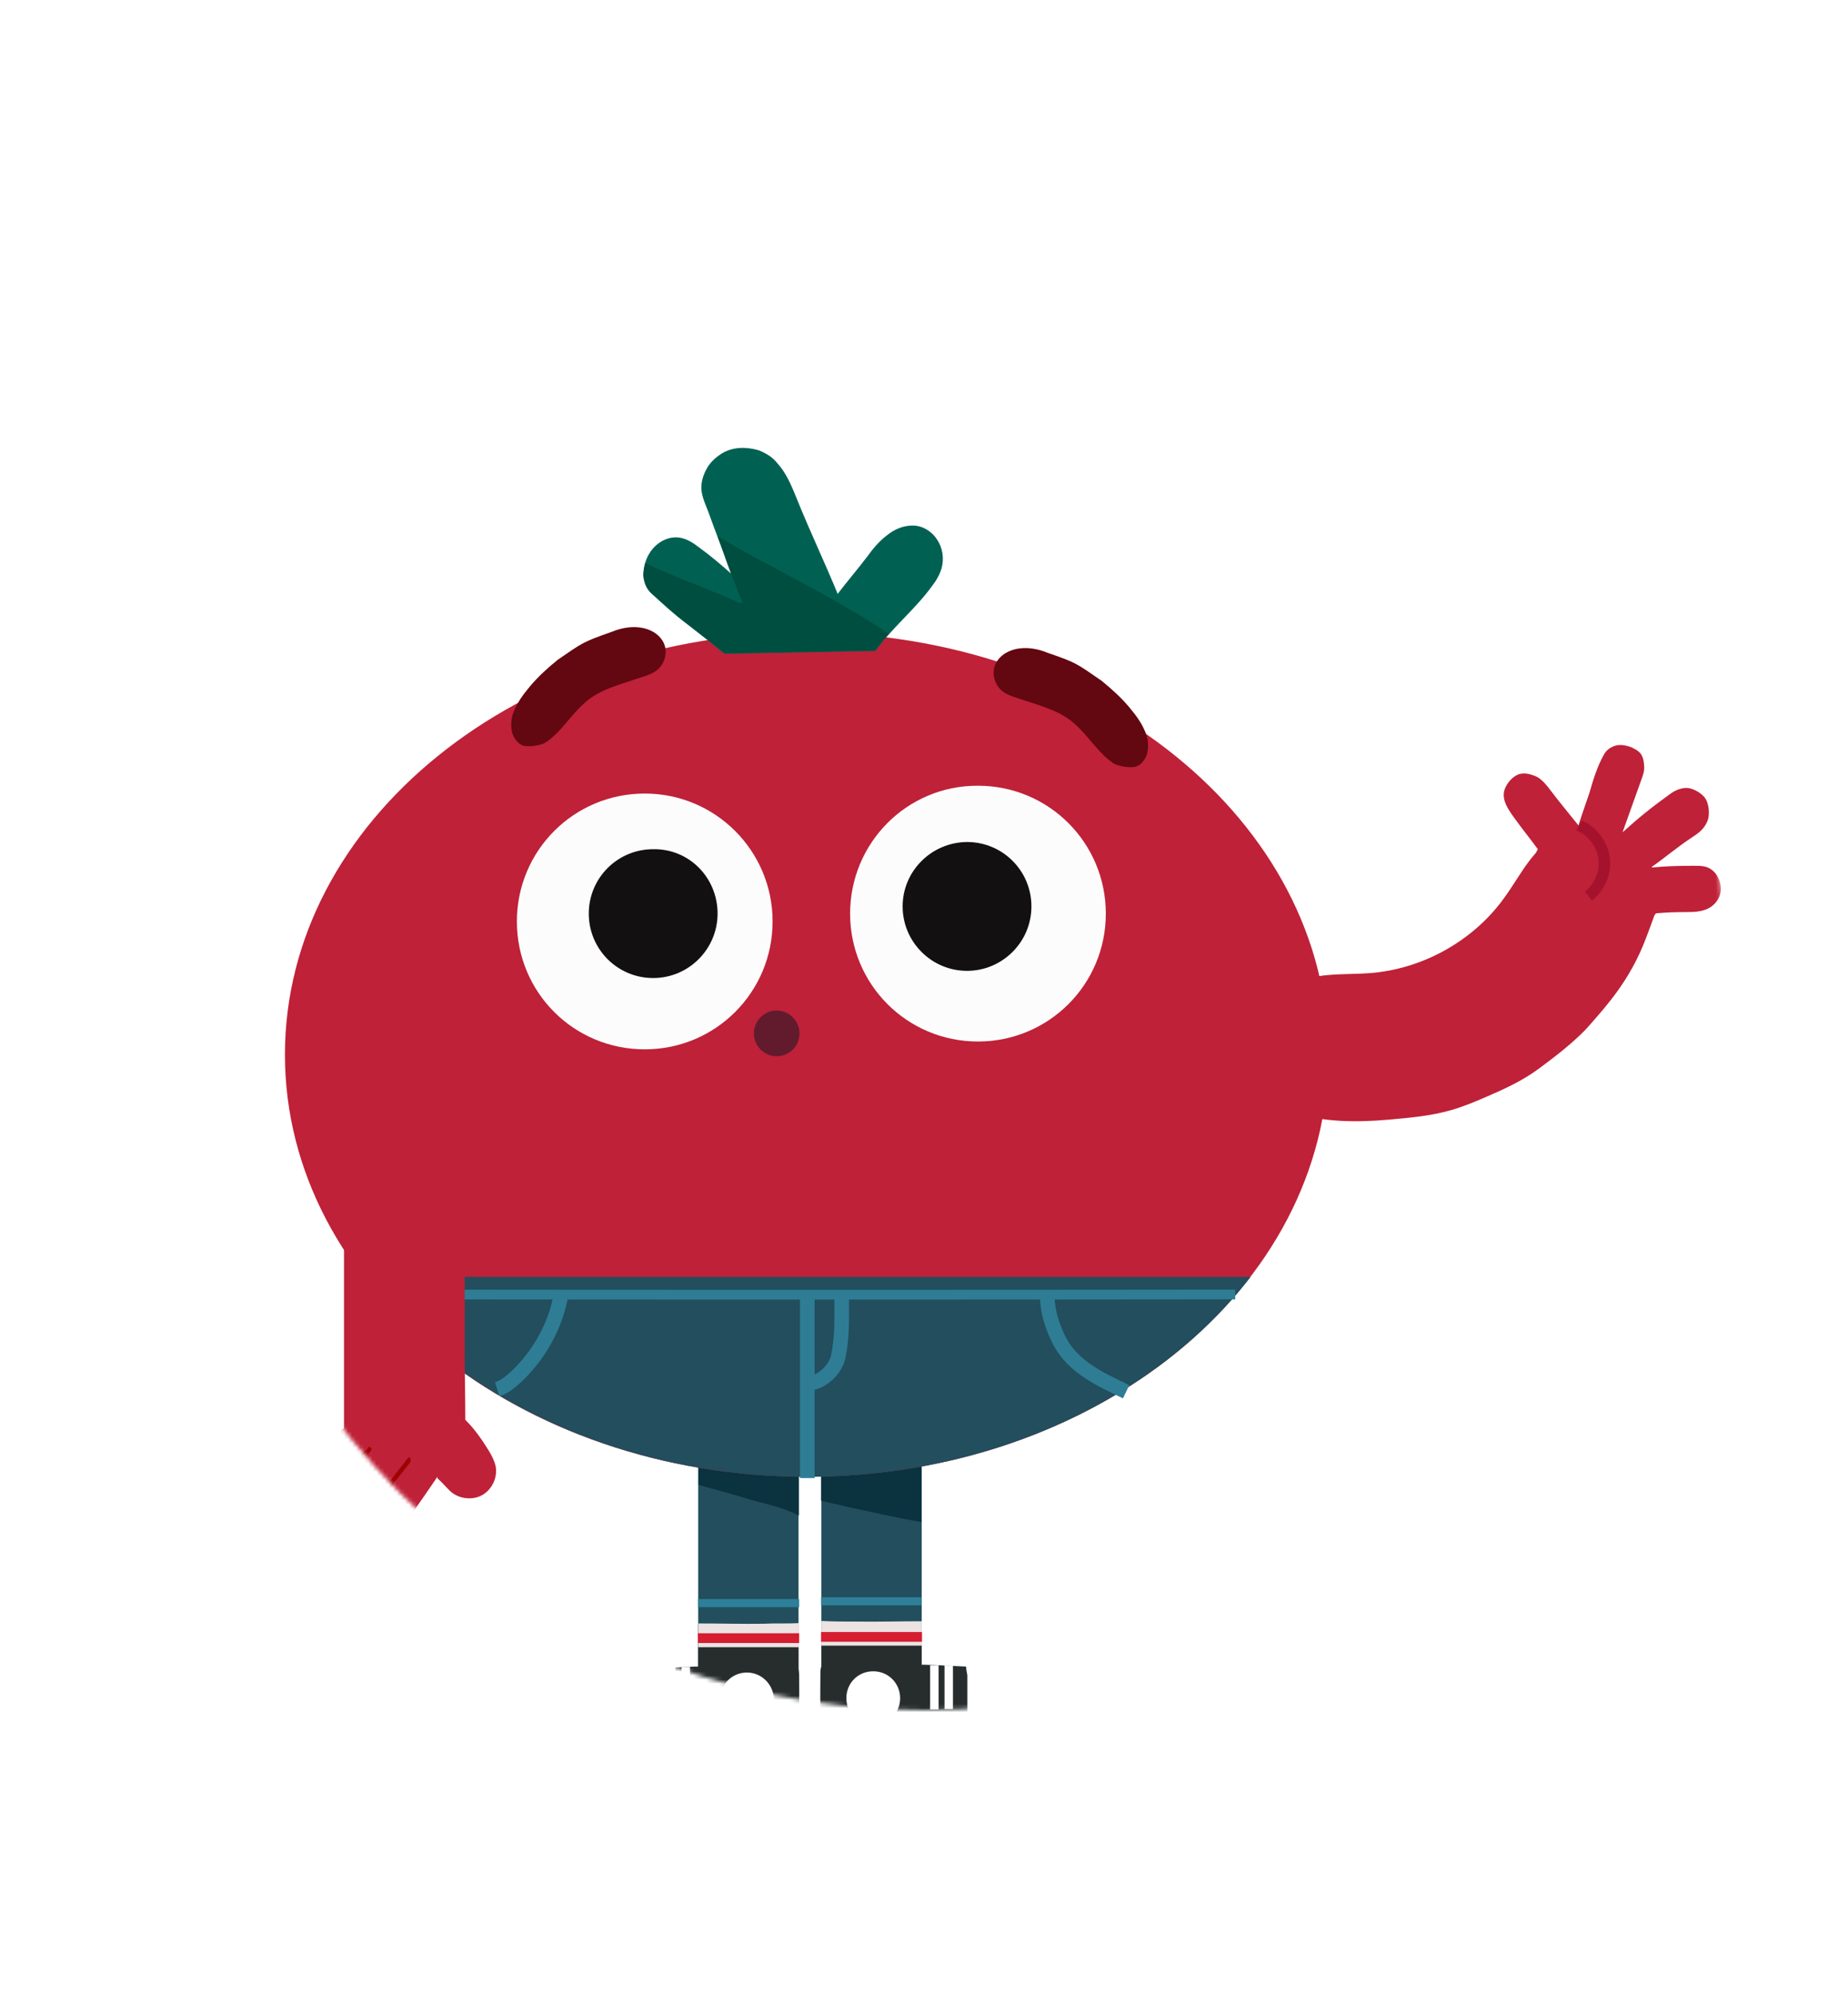 <svg width="454" height="490" viewBox="0 0 454 490" fill="none" xmlns="http://www.w3.org/2000/svg">
<g filter="url(#filter0_d)">
<circle cx="227" cy="238" r="182" fill="white"/>
</g>
<mask id="mask0" mask-type="alpha" maskUnits="userSpaceOnUse" x="44" y="0" width="380" height="420">
<path d="M423.5 230.5C423.5 237.5 414.5 250.5 408.507 251.5C401.599 345.712 322.975 420 227 420C126.484 420 45 338.516 45 238C44.584 222.724 46.912 206.605 51.254 188.992C51.416 188.333 51.524 187.67 51.577 186.992C57.701 107.797 84.141 0 227 0C409 0 417.5 132.5 423.5 230.5Z" fill="white"/>
</mask>
<g mask="url(#mask0)">
<path d="M226.435 340.725V412.299C226.435 412.299 226.435 411.531 226.435 412.299C226.358 415.831 225.974 418.673 225.206 421.591C224.438 424.509 222.672 427.351 219.907 428.656C218.294 429.424 216.528 429.578 214.685 429.731C213.302 429.808 211.766 429.885 210.461 429.578C207.466 428.887 204.932 426.429 203.703 423.588C202.397 420.746 201.937 417.598 201.783 414.526V344.334C201.937 343.566 202.244 342.952 202.474 342.184C202.935 340.033 203.396 337.806 204.548 335.81C207.005 331.586 212.611 329.359 217.296 330.664C222.057 331.97 225.743 336.424 226.281 341.339C226.511 341.262 226.204 341.032 226.435 340.725Z" fill="#224E5D"/>
<path d="M210.461 398.245C215.76 398.322 220.905 398.169 226.435 398.169V412.146C226.358 415.678 225.974 418.52 225.206 421.438C224.438 424.356 222.672 427.198 219.907 428.503C218.294 429.271 216.528 429.425 214.685 429.578C213.302 429.655 211.766 429.732 210.461 429.425C207.466 428.734 204.932 426.276 203.703 423.435C202.397 420.593 201.937 417.444 201.783 414.373V398.092C204.548 398.245 207.543 398.245 210.461 398.245Z" fill="#ECE3E3"/>
<path d="M226.435 404.158V412.375C226.358 415.908 225.974 418.749 225.206 421.668C224.438 424.586 222.672 427.427 219.907 428.733C218.294 429.501 216.528 429.655 214.685 429.808C213.302 429.885 211.766 429.962 210.461 429.655C207.466 428.963 204.932 426.506 203.703 423.664C202.474 420.823 201.937 417.674 201.783 414.603V404.158H226.435Z" fill="#272D2D"/>
<path d="M226.511 402.008H226.05H201.706" stroke="#D61E31" stroke-width="2.397" stroke-miterlimit="10"/>
<path d="M215.913 371.751C211.536 370.829 207.235 369.831 202.858 368.832C202.474 368.756 202.09 368.679 201.706 368.525V344.411C201.859 343.643 202.167 343.029 202.397 342.261C202.858 340.11 203.319 337.883 204.47 335.887C206.928 331.663 212.534 329.436 217.219 330.741C221.98 332.047 225.666 336.501 226.204 341.416C226.511 341.109 226.127 340.878 226.357 340.571V373.824C222.978 373.21 219.446 372.519 215.913 371.751Z" fill="#0A323F"/>
<path d="M226.435 393.253H201.706" stroke="#2E7F98" stroke-width="1.997" stroke-miterlimit="10"/>
<path d="M201.552 410.994C201.552 410.302 201.629 409.304 201.86 409.227C202.32 408.843 203.012 408.92 203.78 408.843C205.315 408.766 206.237 408.843 208.003 408.843C210.998 408.843 212.534 408.843 216.297 408.843C217.987 408.843 220.905 408.843 222.671 408.843C223.977 408.843 225.667 408.843 227.049 408.843C230.581 408.92 233.807 409.15 237.34 409.304C237.416 412.606 240.027 415.678 241.487 418.289C242.792 420.593 244.328 423.511 246.862 424.433C245.787 426.583 244.098 428.426 241.947 429.655C240.258 430.73 236.648 430.73 234.652 430.73C230.428 430.653 227.433 430.653 223.132 430.577C222.671 430.577 221.212 430.577 220.675 430.577C218.371 430.577 217.833 430.423 215.529 430.423C213.149 430.423 211.997 430.269 210.614 430.116C209.386 430.039 208.618 429.809 207.466 429.348C206.314 428.81 205.469 427.965 204.471 427.198C203.549 426.43 202.858 425.431 202.397 424.279C201.86 422.743 201.629 421.131 201.552 419.518C201.476 416.446 201.552 413.681 201.552 410.994Z" fill="#272D2D"/>
<path d="M234.114 409.074V419.748H232.041V408.92C232.732 409.074 233.423 409.074 234.114 409.074Z" fill="white"/>
<path d="M228.508 408.997H230.581V419.825H228.508V408.997Z" fill="white"/>
<path d="M247.4 423.358C247.323 423.742 247.093 424.202 246.939 424.586H237.647V409.227C240.488 409.304 243.33 410.917 245.25 413.144C247.17 415.294 248.091 418.289 247.938 421.13C247.784 421.822 247.63 422.59 247.4 423.358Z" fill="white"/>
<path d="M207.927 417.061C207.927 420.747 210.845 423.665 214.531 423.665C218.217 423.665 221.136 420.747 221.136 417.061C221.136 413.374 218.217 410.456 214.531 410.456C210.845 410.456 207.927 413.298 207.927 417.061Z" fill="white"/>
<path d="M171.525 341.185V412.76C171.525 412.76 171.525 411.992 171.525 412.76C171.602 416.292 171.986 419.134 172.754 422.052C173.522 424.97 175.288 427.812 178.053 429.117C179.666 429.885 181.432 430.039 183.275 430.192C184.657 430.269 186.193 430.346 187.499 430.039C190.494 429.348 193.028 426.89 194.257 424.049C195.562 421.207 196.023 418.059 196.177 414.987V344.795C196.023 344.027 195.716 343.413 195.486 342.645C195.025 340.494 194.564 338.267 193.412 336.27C190.955 332.047 185.348 329.82 180.664 331.125C175.903 332.431 172.216 336.885 171.679 341.8C171.525 341.723 171.832 341.493 171.525 341.185Z" fill="#224E5D"/>
<path d="M186.578 368.909C183.045 367.988 179.666 366.836 176.133 365.914C174.597 365.53 173.138 365.069 171.602 364.685V341.186C171.909 341.493 171.525 341.723 171.756 342.03C172.293 337.115 175.98 332.585 180.741 331.356C185.502 330.05 191.032 332.201 193.489 336.501C194.641 338.421 195.102 340.648 195.563 342.875C195.716 343.643 196.024 344.258 196.254 345.026V372.211C193.182 370.599 189.88 369.754 186.578 368.909Z" fill="#0A323F"/>
<path d="M187.576 398.783C182.277 398.86 177.132 398.706 171.602 398.706V412.683C171.679 416.216 172.063 419.057 172.831 421.975C173.599 424.894 175.365 427.735 178.13 429.041C179.743 429.809 181.509 429.962 183.352 430.116C184.734 430.193 186.27 430.269 187.576 429.962C190.571 429.271 193.105 426.814 194.334 423.972C195.563 421.131 196.1 417.982 196.254 414.91V398.629C193.412 398.783 190.494 398.629 187.576 398.783Z" fill="#ECE3E3"/>
<path d="M171.525 404.542V412.76C171.602 416.292 171.986 419.134 172.754 422.052C173.522 424.97 175.288 427.812 178.053 429.117C179.666 429.885 181.432 430.039 183.275 430.192C184.657 430.269 186.193 430.346 187.499 430.039C190.494 429.348 193.028 426.89 194.257 424.049C195.562 421.207 196.023 418.059 196.177 414.987V404.542H171.525Z" fill="#272D2D"/>
<path d="M171.448 402.315H171.909H196.33" stroke="#D61E31" stroke-width="2.397" stroke-miterlimit="10"/>
<path d="M171.525 393.714H196.33" stroke="#2E7F98" stroke-width="1.997" stroke-miterlimit="10"/>
<path d="M151.251 424.587C152.403 423.742 152.556 422.82 152.48 421.361C152.48 419.979 152.556 418.443 153.248 417.137C154.4 414.68 157.164 412.606 159.468 411.531C160.313 411.147 160.543 410.379 160.236 409.765H160.39C164.076 409.688 167.301 409.381 170.834 409.304C172.14 409.304 173.829 409.304 175.211 409.304C176.901 409.304 179.819 409.304 181.586 409.304C185.349 409.304 186.884 409.304 189.88 409.304C191.646 409.304 192.721 409.227 194.103 409.304C194.871 409.304 195.486 409.304 196.023 409.688C196.177 409.842 196.33 410.84 196.33 411.454C196.33 414.296 196.407 416.984 196.254 419.748C196.177 421.361 195.946 422.974 195.409 424.51C194.948 425.662 194.257 426.66 193.335 427.428C192.414 428.196 191.569 429.118 190.34 429.578C189.188 430.039 188.42 430.27 187.192 430.346C185.656 430.423 184.504 430.654 182.277 430.654C179.973 430.73 179.435 430.807 177.131 430.807C176.671 430.807 175.211 430.807 174.674 430.807C170.45 430.884 167.455 430.884 163.154 430.961C161.158 430.961 157.548 430.961 155.859 429.886C153.708 428.58 151.865 426.891 150.944 424.663C151.097 424.663 151.174 424.587 151.251 424.587Z" fill="#272D2D"/>
<path d="M163.845 409.534V420.209H165.919V409.381C165.305 409.458 164.537 409.534 163.845 409.534Z" fill="white"/>
<path d="M167.455 409.381H169.528V420.209H167.455V409.381Z" fill="white"/>
<path d="M150.637 423.819C150.713 424.202 150.944 424.663 151.097 425.047H160.39V409.688C157.548 409.765 154.707 411.377 152.787 413.605C150.867 415.755 149.945 418.75 150.099 421.591C150.253 422.206 150.406 423.051 150.637 423.819Z" fill="white"/>
<path d="M190.11 417.368C190.11 421.054 187.192 423.972 183.506 423.972C179.82 423.972 176.901 421.054 176.901 417.368C176.901 413.681 179.82 410.763 183.506 410.763C187.192 410.763 190.11 413.835 190.11 417.368Z" fill="white"/>
<path d="M70.001 259.013C70.001 316.303 127.367 362.688 198.174 362.688C268.98 362.688 326.347 316.303 326.347 259.013C326.347 201.723 268.98 155.338 198.174 155.338C127.367 155.338 70.001 201.723 70.001 259.013Z" fill="#BF2138"/>
<path d="M307.225 313.616C284.57 343.029 244.252 362.689 198.251 362.689C152.25 362.689 111.932 343.106 89.277 313.616H307.225Z" fill="#224E5D"/>
<path d="M199.249 318.991C199.095 318.991 199.095 318.684 199.249 318.684C199.403 318.761 199.403 318.991 199.249 318.991Z" fill="#2E7D95"/>
<path d="M198.327 317.993V362.996" stroke="#2E7D95" stroke-width="3.595" stroke-miterlimit="10"/>
<path d="M137.735 318.454C136.353 325.75 132.513 332.585 127.137 337.807C125.602 339.189 124.142 340.571 122.146 341.186" stroke="#2E7D95" stroke-width="3.595" stroke-miterlimit="10"/>
<path d="M257.307 317.993C257.23 321.987 258.458 325.673 260.302 329.359C263.681 335.81 270.439 338.805 276.659 341.8" stroke="#2E7D95" stroke-width="3.595" stroke-miterlimit="10"/>
<path d="M206.775 318.454C206.775 324.828 206.928 328.207 205.93 333.199C205.239 336.348 201.937 339.573 198.634 339.727" stroke="#2E7D95" stroke-width="3.595" stroke-miterlimit="10"/>
<path d="M303.461 317.917C233.576 317.993 163.692 317.993 93.653 317.917" stroke="#2E7D95" stroke-width="2.397" stroke-miterlimit="10"/>
<path d="M404.295 230.599C407.981 220.923 408.288 219.924 406.599 214.779C403.373 205.487 390.778 201.263 382.254 205.563C376.494 208.482 373.576 214.933 369.736 220.232C362.364 230.676 350.307 237.588 337.635 238.893C333.104 239.354 328.42 239.047 323.889 239.738C319.358 240.275 314.673 241.888 311.678 245.344C310.296 246.957 309.221 248.877 308.453 250.95C306.917 255.174 306.686 259.935 308.299 264.236C309.912 268.46 313.291 272.069 317.668 273.298C325.348 275.602 333.104 275.679 341.091 274.987C346.313 274.527 351.612 274.066 356.604 272.607C359.522 271.762 362.287 270.61 365.129 269.381C369.583 267.461 374.114 265.388 378.03 262.47C380.795 260.396 386.939 255.942 390.702 251.564C394.542 247.11 400.378 240.89 404.295 230.599Z" fill="#BF2138"/>
<path d="M398.689 230.061C397.537 230.369 395.924 230.753 394.772 230.753C388.782 230.906 385.172 230.292 380.872 226.222C380.027 225.377 378.03 221.844 377.493 220.616C376.648 218.696 375.727 212.014 377.8 208.559C375.727 205.717 374.114 203.797 371.964 200.802C370.581 198.882 369.045 196.732 369.506 194.351C369.89 192.738 371.272 190.972 372.808 190.281C374.344 189.59 376.187 190.127 377.646 190.819C378.952 191.587 379.95 192.815 380.872 194.044C383.253 197.193 385.403 199.727 387.784 202.722C388.628 199.957 389.55 197.5 390.471 194.735C391.393 191.51 392.391 188.284 394.004 185.366C394.695 184.137 395.77 183.369 397.153 183.062C398.305 182.755 400.378 183.216 401.377 183.83C403.296 184.752 403.757 185.904 403.911 187.977C404.064 189.283 403.604 190.511 403.143 191.74C401.607 195.964 400.148 200.188 398.612 204.412C402.682 200.725 406.061 198.037 410.131 195.119C411.514 194.044 413.05 193.506 414.355 193.506C415.737 193.506 417.888 194.658 418.809 195.887C419.961 197.423 420.038 200.265 419.5 201.57C418.656 203.72 417.12 204.719 415.123 206.024C411.898 208.175 408.749 210.862 405.524 213.089C409.056 212.706 412.589 212.629 416.198 212.629C417.043 212.629 417.888 212.629 418.656 212.782C420.96 213.243 422.419 215.317 422.726 217.62C423.033 219.924 421.651 222.151 419.577 223.15C417.965 223.918 416.275 223.995 414.432 223.995C411.898 223.995 409.44 224.071 406.829 224.302C404.832 226.759 403.22 228.295 400.455 229.447C400.301 229.524 399.073 230.061 398.689 230.061Z" fill="#BF2138"/>
<path d="M390.241 220.078C392.775 218.081 394.311 214.856 394.157 211.63C394.004 208.405 392.238 205.41 389.55 203.566C389.089 203.259 388.475 203.029 387.937 202.722" stroke="#A5122E" stroke-width="2.796" stroke-miterlimit="10"/>
<path d="M81.29 367.22C81.367 367.297 81.367 367.143 81.29 367.22C81.213 367.143 81.213 367.22 81.136 367.297C80.752 368.218 80.599 369.293 80.675 370.292C80.675 370.676 80.752 371.06 80.983 371.367C81.136 371.751 81.29 372.289 81.52 372.596C81.827 372.903 82.058 373.056 82.442 373.44C82.749 373.748 83.286 373.824 83.67 373.978C84.131 374.132 84.592 374.285 85.206 374.285C86.512 374.285 87.894 373.901 88.816 372.98C89.2 372.596 89.66 372.442 89.968 371.905C90.275 371.367 90.659 370.983 91.043 370.522C91.427 372.058 91.964 372.98 93.424 373.824C94.729 374.592 96.342 374.746 97.801 374.285C99.721 373.594 101.103 371.905 102.255 370.215C104.175 367.527 105.02 366.222 107.247 362.996L107.4 362.689C107.4 362.996 107.708 362.843 107.4 362.996C108.706 364.148 109.474 365.146 110.78 366.375C112.853 368.142 116.155 368.526 118.536 367.143C120.917 365.761 122.299 362.766 121.761 360.078C121.454 358.772 120.84 357.544 120.149 356.392C118.459 353.627 116.539 350.862 114.312 348.712C114.312 343.106 114.159 337.577 114.159 332.047V296.721V276.831C114.235 273.836 114.159 270.764 114.005 267.769C113.544 261.011 110.012 255.481 103.177 253.638C98.646 252.486 93.577 253.638 90.121 256.633C86.512 259.628 84.362 264.466 84.515 269.151V350.786C81.136 353.166 77.603 355.624 74.839 358.849C74.148 359.617 73.61 360.385 73.226 361.307C72.458 363.38 73.226 365.914 74.992 367.297C77.066 368.295 79.293 368.295 81.29 367.22Z" fill="#BF2138"/>
<path d="M90.813 355.316C90.659 355.316 90.505 355.393 90.429 355.624L84.592 361.844C83.517 362.919 82.596 363.918 81.674 365.07C81.213 365.607 80.752 366.221 80.292 366.759C79.984 367.066 79.831 367.297 79.831 367.604C80.215 367.527 80.599 367.527 81.059 367.527C81.751 366.759 82.365 365.991 83.056 365.223C83.363 364.916 83.594 364.532 83.901 364.302C84.362 363.61 85.053 362.766 86.205 361.614C87.741 360.001 88.202 359.617 91.12 356.315C91.197 356.238 91.273 355.931 91.273 355.777C91.043 355.547 90.966 355.393 90.813 355.316Z" fill="#A00204"/>
<path d="M100.873 358.311C100.873 358.158 100.719 357.927 100.489 357.927C100.259 357.927 100.182 358.081 100.105 358.234L94.806 364.993C93.961 366.144 93.04 367.296 92.118 368.525C91.657 369.063 91.273 369.677 90.889 370.291C90.736 370.599 90.505 370.829 90.505 371.059C90.659 371.059 90.966 370.983 91.197 370.983C91.427 370.983 91.581 370.983 91.657 371.059C92.195 370.215 92.886 369.37 93.577 368.602C93.885 368.218 94.115 367.911 94.422 367.527C94.883 366.836 95.497 365.914 96.419 364.685C97.724 362.919 98.185 362.535 100.873 359.002C100.873 358.695 100.873 358.542 100.873 358.311Z" fill="#A00204"/>
<path d="M270.592 167.165C273.05 169.162 275.43 171.312 277.427 173.693C279.347 175.997 280.729 177.917 281.651 180.528C282.112 181.757 282.188 184.061 281.728 185.366C281.267 186.595 280.345 187.9 279.04 188.284C277.657 188.668 274.662 188.208 273.51 187.44C269.594 184.752 267.674 180.989 263.911 177.687C261.377 175.383 258.151 174.154 254.926 173.079L250.011 171.466C248.628 171.005 247.092 170.544 245.94 169.469C244.174 167.857 243.56 165.015 244.635 162.942C245.71 160.791 248.014 159.563 250.395 159.255C252.775 158.948 255.156 159.409 257.383 160.331C264.602 162.788 264.525 163.018 270.592 167.165Z" fill="#630710"/>
<path d="M137.044 162.02C134.587 164.017 132.206 166.167 130.209 168.548C128.289 170.852 126.907 172.771 125.985 175.382C125.525 176.611 125.448 178.915 125.909 180.221C126.369 181.449 127.291 182.755 128.597 183.139C129.979 183.523 132.974 183.062 134.126 182.294C138.042 179.606 139.962 175.843 143.725 172.541C146.26 170.237 149.485 169.008 152.711 167.933L157.626 166.321C159.008 165.86 160.544 165.399 161.696 164.324C163.462 162.711 164.076 159.87 163.001 157.796C161.926 155.646 159.622 154.417 157.242 154.11C154.861 153.803 152.48 154.264 150.253 155.185C143.034 157.719 143.111 157.873 137.044 162.02Z" fill="#630710"/>
<path d="M185.195 253.792C185.195 256.787 187.652 259.398 190.801 259.398C193.95 259.398 196.407 256.94 196.407 253.792C196.407 250.797 193.95 248.186 190.801 248.186C187.652 248.186 185.195 250.797 185.195 253.792Z" fill="#611B2D"/>
<path d="M208.848 224.379C208.848 241.735 222.825 255.788 240.257 255.788C257.613 255.788 271.667 241.812 271.667 224.379C271.667 207.023 257.69 192.969 240.257 192.969C222.825 192.892 208.848 207.023 208.848 224.379Z" fill="#FCFCFC"/>
<path d="M221.75 222.612C221.75 231.29 228.815 238.432 237.57 238.432C246.248 238.432 253.39 231.367 253.39 222.612C253.39 213.857 246.324 206.792 237.57 206.792C228.815 206.869 221.75 213.934 221.75 222.612Z" fill="#131012"/>
<path d="M189.803 226.298C189.803 243.654 175.826 257.708 158.393 257.708C140.96 257.708 126.983 243.731 126.983 226.298C126.983 208.942 140.96 194.889 158.393 194.889C175.826 194.889 189.803 209.019 189.803 226.298Z" fill="#FCFCFC"/>
<path d="M176.287 224.378C176.287 233.056 169.222 240.198 160.467 240.198C151.712 240.198 144.647 233.133 144.647 224.378C144.647 215.623 151.712 208.558 160.467 208.558C169.299 208.405 176.287 215.547 176.287 224.378Z" fill="#131012"/>
<path d="M177.975 160.561C174.596 157.796 171.755 155.569 168.683 153.188C165.534 150.808 163.384 148.811 160.005 145.739C159.084 144.894 158.469 143.742 158.239 142.59C157.855 141.362 158.085 140.133 158.316 138.904C158.776 136.907 159.852 134.987 161.464 133.682C163.077 132.376 165.15 131.685 167.147 132.069C168.837 132.376 170.373 133.375 171.755 134.45C174.52 136.447 177.131 138.674 179.742 140.978C177.822 135.832 175.825 130.764 173.982 125.618C173.444 124.236 172.6 122.393 172.369 120.703C172.062 118.707 172.753 116.556 173.752 114.867C174.289 113.945 175.364 112.563 177.515 111.257C180.203 109.721 183.274 109.721 186.346 110.566C187.191 110.873 188.881 111.718 189.725 112.486C190.416 113.024 191.031 113.869 191.645 114.56C193.642 117.094 194.794 120.166 196.023 123.161C199.171 130.917 202.627 138.136 205.776 145.816L205.699 145.969C208.156 142.744 210.614 139.902 213.071 136.677C214.454 134.757 215.99 132.914 217.91 131.455C219.829 129.919 222.057 128.997 224.437 129.074C226.818 129.151 229.045 130.61 230.274 132.607C231.579 134.604 231.963 137.138 231.349 139.442C230.888 141.131 229.967 142.667 228.891 144.049C224.744 149.732 219.138 154.187 215.068 159.87L177.975 160.561Z" fill="#006153"/>
<path d="M179.589 140.901C178.437 137.906 177.439 134.757 176.287 131.685C177.669 132.53 179.128 133.375 180.511 134.143C193.105 141.208 206.391 147.582 218.371 155.646C217.142 156.951 215.99 158.41 214.992 159.793L178.053 160.484C174.674 157.719 171.833 155.492 168.761 153.111C165.612 150.731 163.462 148.734 160.083 145.662C159.161 144.817 158.547 143.665 158.316 142.513C157.932 141.285 158.163 140.056 158.393 138.827C158.47 138.674 158.47 138.443 158.547 138.29C165.151 141.438 171.218 143.588 177.976 146.43C183.813 148.887 182.584 149.118 180.818 143.972C179.589 140.901 179.743 141.438 179.589 140.901Z" fill="#004E40"/>
</g>
<defs>
<filter id="filter0_d" x="0" y="36" width="454" height="454" filterUnits="userSpaceOnUse" color-interpolation-filters="sRGB">
<feFlood flood-opacity="0" result="BackgroundImageFix"/>
<feColorMatrix in="SourceAlpha" type="matrix" values="0 0 0 0 0 0 0 0 0 0 0 0 0 0 0 0 0 0 127 0"/>
<feOffset dy="25"/>
<feGaussianBlur stdDeviation="22.5"/>
<feColorMatrix type="matrix" values="0 0 0 0 0.584 0 0 0 0 0.333 0 0 0 0 0.831 0 0 0 0.45 0"/>
<feBlend mode="multiply" in2="BackgroundImageFix" result="effect1_dropShadow"/>
<feBlend mode="normal" in="SourceGraphic" in2="effect1_dropShadow" result="shape"/>
</filter>
</defs>
</svg>
